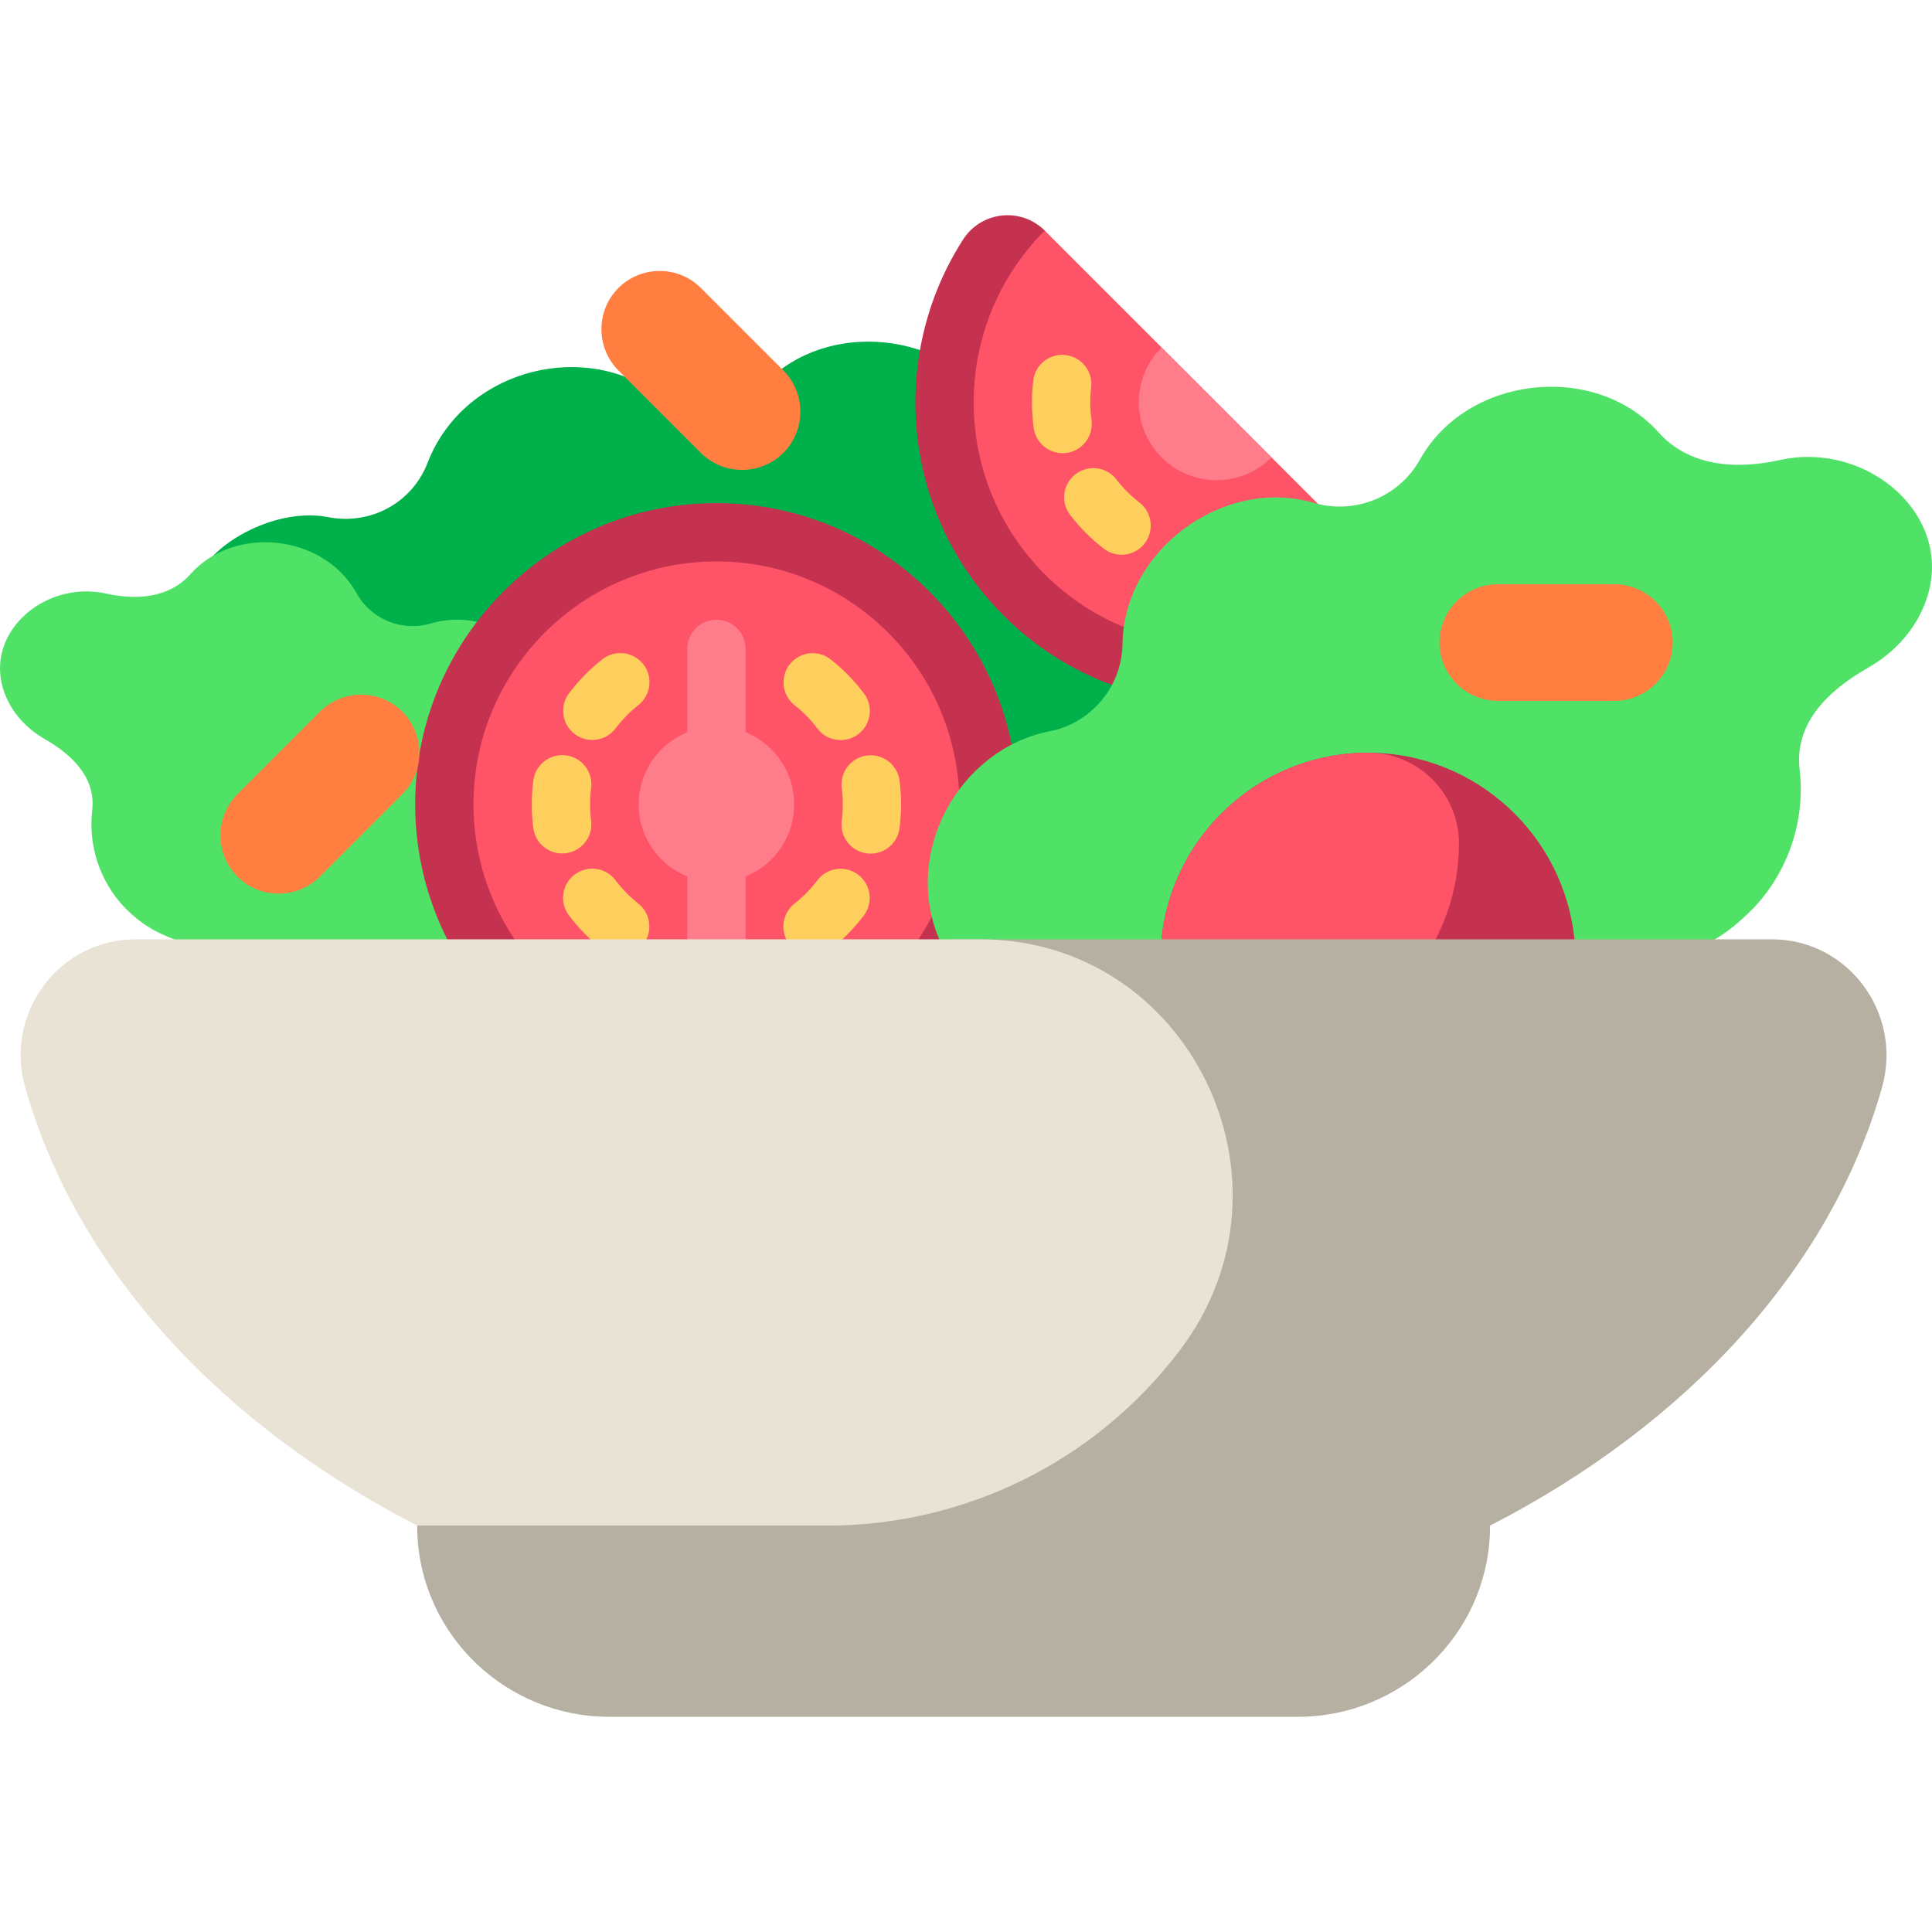 <?xml version="1.0" encoding="iso-8859-1"?>
<!-- Generator: Adobe Illustrator 19.0.0, SVG Export Plug-In . SVG Version: 6.00 Build 0)  -->
<svg version="1.1" id="Capa_1" xmlns="http://www.w3.org/2000/svg" xmlns:xlink="http://www.w3.org/1999/xlink" x="0px" y="0px"
	 viewBox="0 0 512.002 512.002" style="enable-background:new 0 0 512.002 512.002;" xml:space="preserve">
<path style="fill:#00B04B;" d="M293.514,122.238c-11.235,3.133-22.672-2.095-27.956-11.718c-11.849-21.82-44.424-26.985-62.37-9.415
	c-8.767,8.374-21.492,8.505-30.059,2.598c-20.077-13.473-50.515-5.079-59.801,18.916c-4.101,10.647-15.059,16.54-26.189,14.462
	c-11.306-2.276-24.958,3.68-31.609,11.242l137.363,137.365c8.798,0.73,17.747,1.289,26.808,1.677l123.643-125.707
	C344.622,136.616,318.133,115.256,293.514,122.238z"/>
<path style="fill:#FF5368;" d="M271.407,157.64c26.264,26.264,67.747,28.034,96.061,5.31c3.331-2.673,3.558-7.672,0.539-10.692
	l-91.218-91.218c-3.019-3.019-8.019-2.792-10.692,0.539C243.373,89.893,245.143,131.377,271.407,157.64z"/>
<path style="fill:#C5324F;" d="M276.871,152.177c-25.104-25.104-25.104-65.952,0-91.056c-6.307-6.307-16.815-5.152-21.639,2.349
	c-19.874,30.901-16.304,72.618,10.712,99.633c27.015,27.015,68.732,30.586,99.633,10.712c7.501-4.824,8.656-15.332,2.349-21.639
	C342.823,177.28,301.974,177.28,276.871,152.177z"/>
<path style="fill:#FF7C8B;" d="M307.83,121.218c8.046,8.046,21.092,8.047,29.138,0L307.83,92.079
	C299.783,100.126,299.783,113.171,307.83,121.218z"/>
<g>
	<path style="fill:#FFCF5D;" d="M273.825,100.858c-0.495,4.18-0.451,8.413,0.129,12.582c0.588,4.226,4.492,7.175,8.717,6.587
		c1.731-0.241,3.247-1.037,4.394-2.185c1.654-1.654,2.54-4.037,2.193-6.533c-0.398-2.861-0.429-5.766-0.089-8.636
		c0.502-4.238-2.528-8.08-6.765-8.58C278.168,93.592,274.326,96.621,273.825,100.858z"/>
	<path style="fill:#FFCF5D;" d="M301.957,133.168c-1.129-0.872-2.216-1.829-3.233-2.844c-1.024-1.024-1.988-2.12-2.867-3.261
		c-2.604-3.38-7.456-4.008-10.836-1.403c-3.381,2.6-4.008,7.456-1.403,10.836c1.282,1.663,2.688,3.263,4.179,4.754
		c1.48,1.48,3.067,2.875,4.714,4.149c3.11,2.402,7.472,2.063,10.18-0.645c0.232-0.232,0.452-0.482,0.658-0.748
		C305.957,140.629,305.333,135.776,301.957,133.168z"/>
</g>
<path style="fill:#4FE267;" d="M188.829,266.717c-6.505-4.481-8.999-12.822-5.775-20.122c7.243-16.474-3.613-35.695-20.134-38.964
	c-7.128-1.316-13.33-7.679-13.523-16.164c-0.185-17.579-18.77-31.146-35.351-26.212c-7.341,2.148-15.549-0.925-19.538-8.037
	c-8.685-15.641-32.248-18.18-43.952-5.155c-5.564,6.353-14.168,7.064-22.406,5.251c-16.726-3.802-33.58,11.317-26.485,27.469
	c2.043,4.766,5.855,8.606,10.09,11.015c7.484,4.288,13.69,10.351,12.67,19c-1.067,9.254,2.029,18.822,8.635,25.736
	c5.825,5.897,10.557,7.341,14.243,8.868c-2.548-1.468-4.818-2.89-6.803-4.244c1.985,1.355,4.256,2.776,6.803,4.244
	c1.483,0.614,2.797,1.244,3.944,2.181c8.58,4.56,19.96,9.482,34.936,14.311c32.176,10.375,71.722,17.355,114.509,20.392
	C199.505,278.257,195.093,270.903,188.829,266.717z"/>
<path style="fill:#FF5368;" d="M189.866,141.057c-39.827,0-72.113,32.286-72.113,72.113c0,14.105,4.065,27.254,11.066,38.369
	c33.886,7.018,72.574,11.045,112.954,11.662c12.502-12.968,20.206-30.595,20.206-50.031
	C261.978,173.343,229.691,141.057,189.866,141.057z"/>
<g>
	<path style="fill:#FF7C8B;" d="M197.592,254.377v-82.414c0-4.267-3.459-7.726-7.726-7.726s-7.726,3.459-7.726,7.726v82.414
		c0,2.185,0.911,4.154,2.368,5.559c3.179,0.32,6.382,0.616,9.604,0.891C196.207,259.447,197.592,257.074,197.592,254.377z"/>
	<circle style="fill:#FF7C8B;" cx="189.864" cy="213.166" r="20.604"/>
</g>
<path style="fill:#C5324F;" d="M189.866,133.331c-44.024,0-79.839,35.815-79.839,79.839c0,13.009,3.147,25.29,8.691,36.153
	c6.842,1.584,13.903,3.043,21.161,4.368c-8.995-11.074-14.398-25.177-14.398-40.521c0-35.502,28.884-64.386,64.386-64.386
	s64.386,28.884,64.386,64.386c0,20.033-9.199,37.955-23.591,49.773c7.043,0.218,14.147,0.333,21.296,0.34
	c11.089-13.712,17.749-31.145,17.749-50.113C269.705,169.146,233.888,133.331,189.866,133.331z"/>
<g>
	<path style="fill:#FFCF5D;" d="M159.613,174.729c-3.306,2.606-6.268,5.63-8.805,8.988c-2.572,3.405-1.898,8.25,1.506,10.822
		c1.395,1.053,3.03,1.563,4.652,1.563c2.34,0,4.651-1.059,6.171-3.069c1.741-2.305,3.775-4.38,6.044-6.169
		c3.351-2.641,3.926-7.501,1.284-10.851C167.822,172.662,162.964,172.087,159.613,174.729z"/>
	<path style="fill:#FFCF5D;" d="M169.151,239.453c-2.266-1.79-4.297-3.867-6.036-6.175c-2.568-3.407-7.413-4.087-10.821-1.518
		c-3.407,2.569-4.087,7.413-1.518,10.821c2.534,3.361,5.494,6.389,8.797,8.998c1.418,1.12,3.107,1.664,4.784,1.664
		c2.283,0,4.543-1.008,6.068-2.938C173.07,246.957,172.5,242.098,169.151,239.453z"/>
	<path style="fill:#FFCF5D;" d="M156.659,217.467c-0.182-1.414-0.274-2.86-0.274-4.297c0-1.448,0.094-2.905,0.279-4.333
		c0.548-4.231-2.438-8.107-6.67-8.655c-4.229-0.552-8.107,2.438-8.655,6.67c-0.27,2.082-0.407,4.207-0.407,6.317
		c0,2.093,0.135,4.202,0.4,6.267c0.501,3.898,3.825,6.743,7.654,6.743c0.328,0,0.66-0.022,0.994-0.064
		C154.212,225.571,157.202,221.7,156.659,217.467z"/>
	<path style="fill:#FFCF5D;" d="M210.58,186.887c2.266,1.79,4.297,3.867,6.036,6.175c1.518,2.015,3.833,3.075,6.176,3.075
		c1.619,0,3.252-0.508,4.645-1.558c3.407-2.569,4.087-7.413,1.518-10.821c-2.534-3.361-5.494-6.389-8.797-8.998
		c-3.348-2.645-8.207-2.076-10.852,1.273C206.661,179.383,207.23,184.241,210.58,186.887z"/>
	<path style="fill:#FFCF5D;" d="M227.416,231.8c-3.406-2.572-8.25-1.898-10.822,1.506c-1.741,2.305-3.775,4.38-6.044,6.169
		c-3.351,2.641-3.926,7.501-1.284,10.851c1.525,1.934,3.787,2.943,6.073,2.943c1.675,0,3.361-0.542,4.779-1.66
		c3.306-2.606,6.268-5.63,8.805-8.988C231.495,239.218,230.821,234.372,227.416,231.8z"/>
	<path style="fill:#FFCF5D;" d="M238.399,206.902c-0.544-4.232-4.419-7.221-8.648-6.679c-4.232,0.544-7.223,4.416-6.679,8.648
		c0.182,1.414,0.274,2.86,0.274,4.297c0,1.448-0.094,2.905-0.279,4.333c-0.548,4.231,2.438,8.107,6.67,8.655
		c0.337,0.043,0.671,0.065,1.002,0.065c3.825,0,7.148-2.84,7.653-6.735c0.27-2.082,0.407-4.207,0.407-6.317
		C238.799,211.076,238.664,208.968,238.399,206.902z"/>
</g>
<path style="fill:#4FE267;" d="M471.581,121.942c-11.829,2.59-24.184,1.574-32.174-7.501c-16.804-18.607-50.639-14.981-63.11,7.364
	c-5.729,10.16-17.513,14.55-28.055,11.481c-23.809-7.051-50.493,12.332-50.759,37.445c-0.277,12.121-9.183,21.211-19.418,23.092
	c-23.723,4.67-39.311,32.128-28.91,55.662c4.629,10.429,1.047,22.344-8.293,28.745c-3.678,2.446-6.905,5.652-9.559,9.365
	c7.988,0.272,16.054,0.414,24.179,0.414c61.364,0,119.519-7.855,163.751-22.118c5.924-1.91,16.614-6.017,21.464-7.929
	c5.507-8.957,9.787-2.99,23.833-17.138c9.484-9.875,13.931-23.545,12.399-36.765c-1.465-12.355,7.446-21.017,18.193-27.142
	c6.08-3.441,11.555-8.927,14.487-15.735C519.798,138.109,495.598,116.51,471.581,121.942z"/>
<path style="fill:#C5324F;" d="M417.315,249.723c-2.425-28.105-26.062-50.241-54.785-50.241c-30.33,0-55.004,24.675-55.004,55.004
	c0,7.316,1.447,14.298,4.053,20.69c31.135-3.724,59.833-9.643,84.274-17.524C404.038,255.012,411.144,252.345,417.315,249.723z"/>
<path style="fill:#FF5368;" d="M386.63,223.581c0-0.071,0-0.143,0-0.214c-0.05-13.103-10.782-23.834-23.885-23.885
	c-0.071,0-0.143,0-0.214,0c-30.33,0-55.004,24.675-55.004,55.004c0,0.071,0,0.143,0,0.214c0.032,8.135,4.183,15.355,10.46,19.672
	c17.29-2.261,33.767-5.211,49.117-8.805C379.035,255.471,386.63,240.4,386.63,223.581z"/>
<g>
	<path style="fill:#FF7E40;" d="M185.745,76.317c-6.01-6.009-15.844-6.009-21.853,0c-6.009,6.009-6.009,15.844,0,21.853
		l21.853,21.853c6.01,6.009,15.844,6.009,21.853,0c6.009-6.009,6.009-15.843,0-21.853L185.745,76.317z"/>
	<path style="fill:#FF7E40;" d="M427.837,154.831h-30.905c-8.499,0-15.453,6.954-15.453,15.453s6.954,15.453,15.453,15.453h30.905
		c8.499,0,15.453-6.954,15.453-15.453S436.336,154.831,427.837,154.831z"/>
	<path style="fill:#FF7E40;" d="M84.787,188.607L62.934,210.46c-6.009,6.009-6.009,15.843,0,21.853
		c6.009,6.009,15.843,6.009,21.853,0l21.853-21.853c6.01-6.009,6.01-15.843,0-21.853C100.63,182.598,90.796,182.598,84.787,188.607z
		"/>
</g>
<path style="fill:#B6B0A2;" d="M469.568,248.93H252.72L110.541,404.295h0.022c0,0.646,0.011,1.29,0.034,1.932
	c0.975,27.356,23.765,48.74,50.787,48.74h91.337h91.337c27.022,0,49.812-21.383,50.787-48.74c0.023-0.642,0.034-1.286,0.034-1.932
	h0.022c52.232-26.851,90.246-68.084,103.849-116.073C504.326,268.547,489.775,248.93,469.568,248.93z"/>
<path style="fill:#E9E3D5;" d="M312.824,357.633L312.824,357.633c33.589-44.498,2.27-108.703-53.025-108.703H35.873
	c-20.132,0-34.762,19.506-29.23,39.116c13.561,48.069,51.619,89.366,103.924,116.249H219.24c36.39,0,70.893-16.881,93.129-46.061
	C312.521,358.034,312.673,357.834,312.824,357.633z"/>
<g>
</g>
<g>
</g>
<g>
</g>
<g>
</g>
<g>
</g>
<g>
</g>
<g>
</g>
<g>
</g>
<g>
</g>
<g>
</g>
<g>
</g>
<g>
</g>
<g>
</g>
<g>
</g>
<g>
</g>
</svg>
